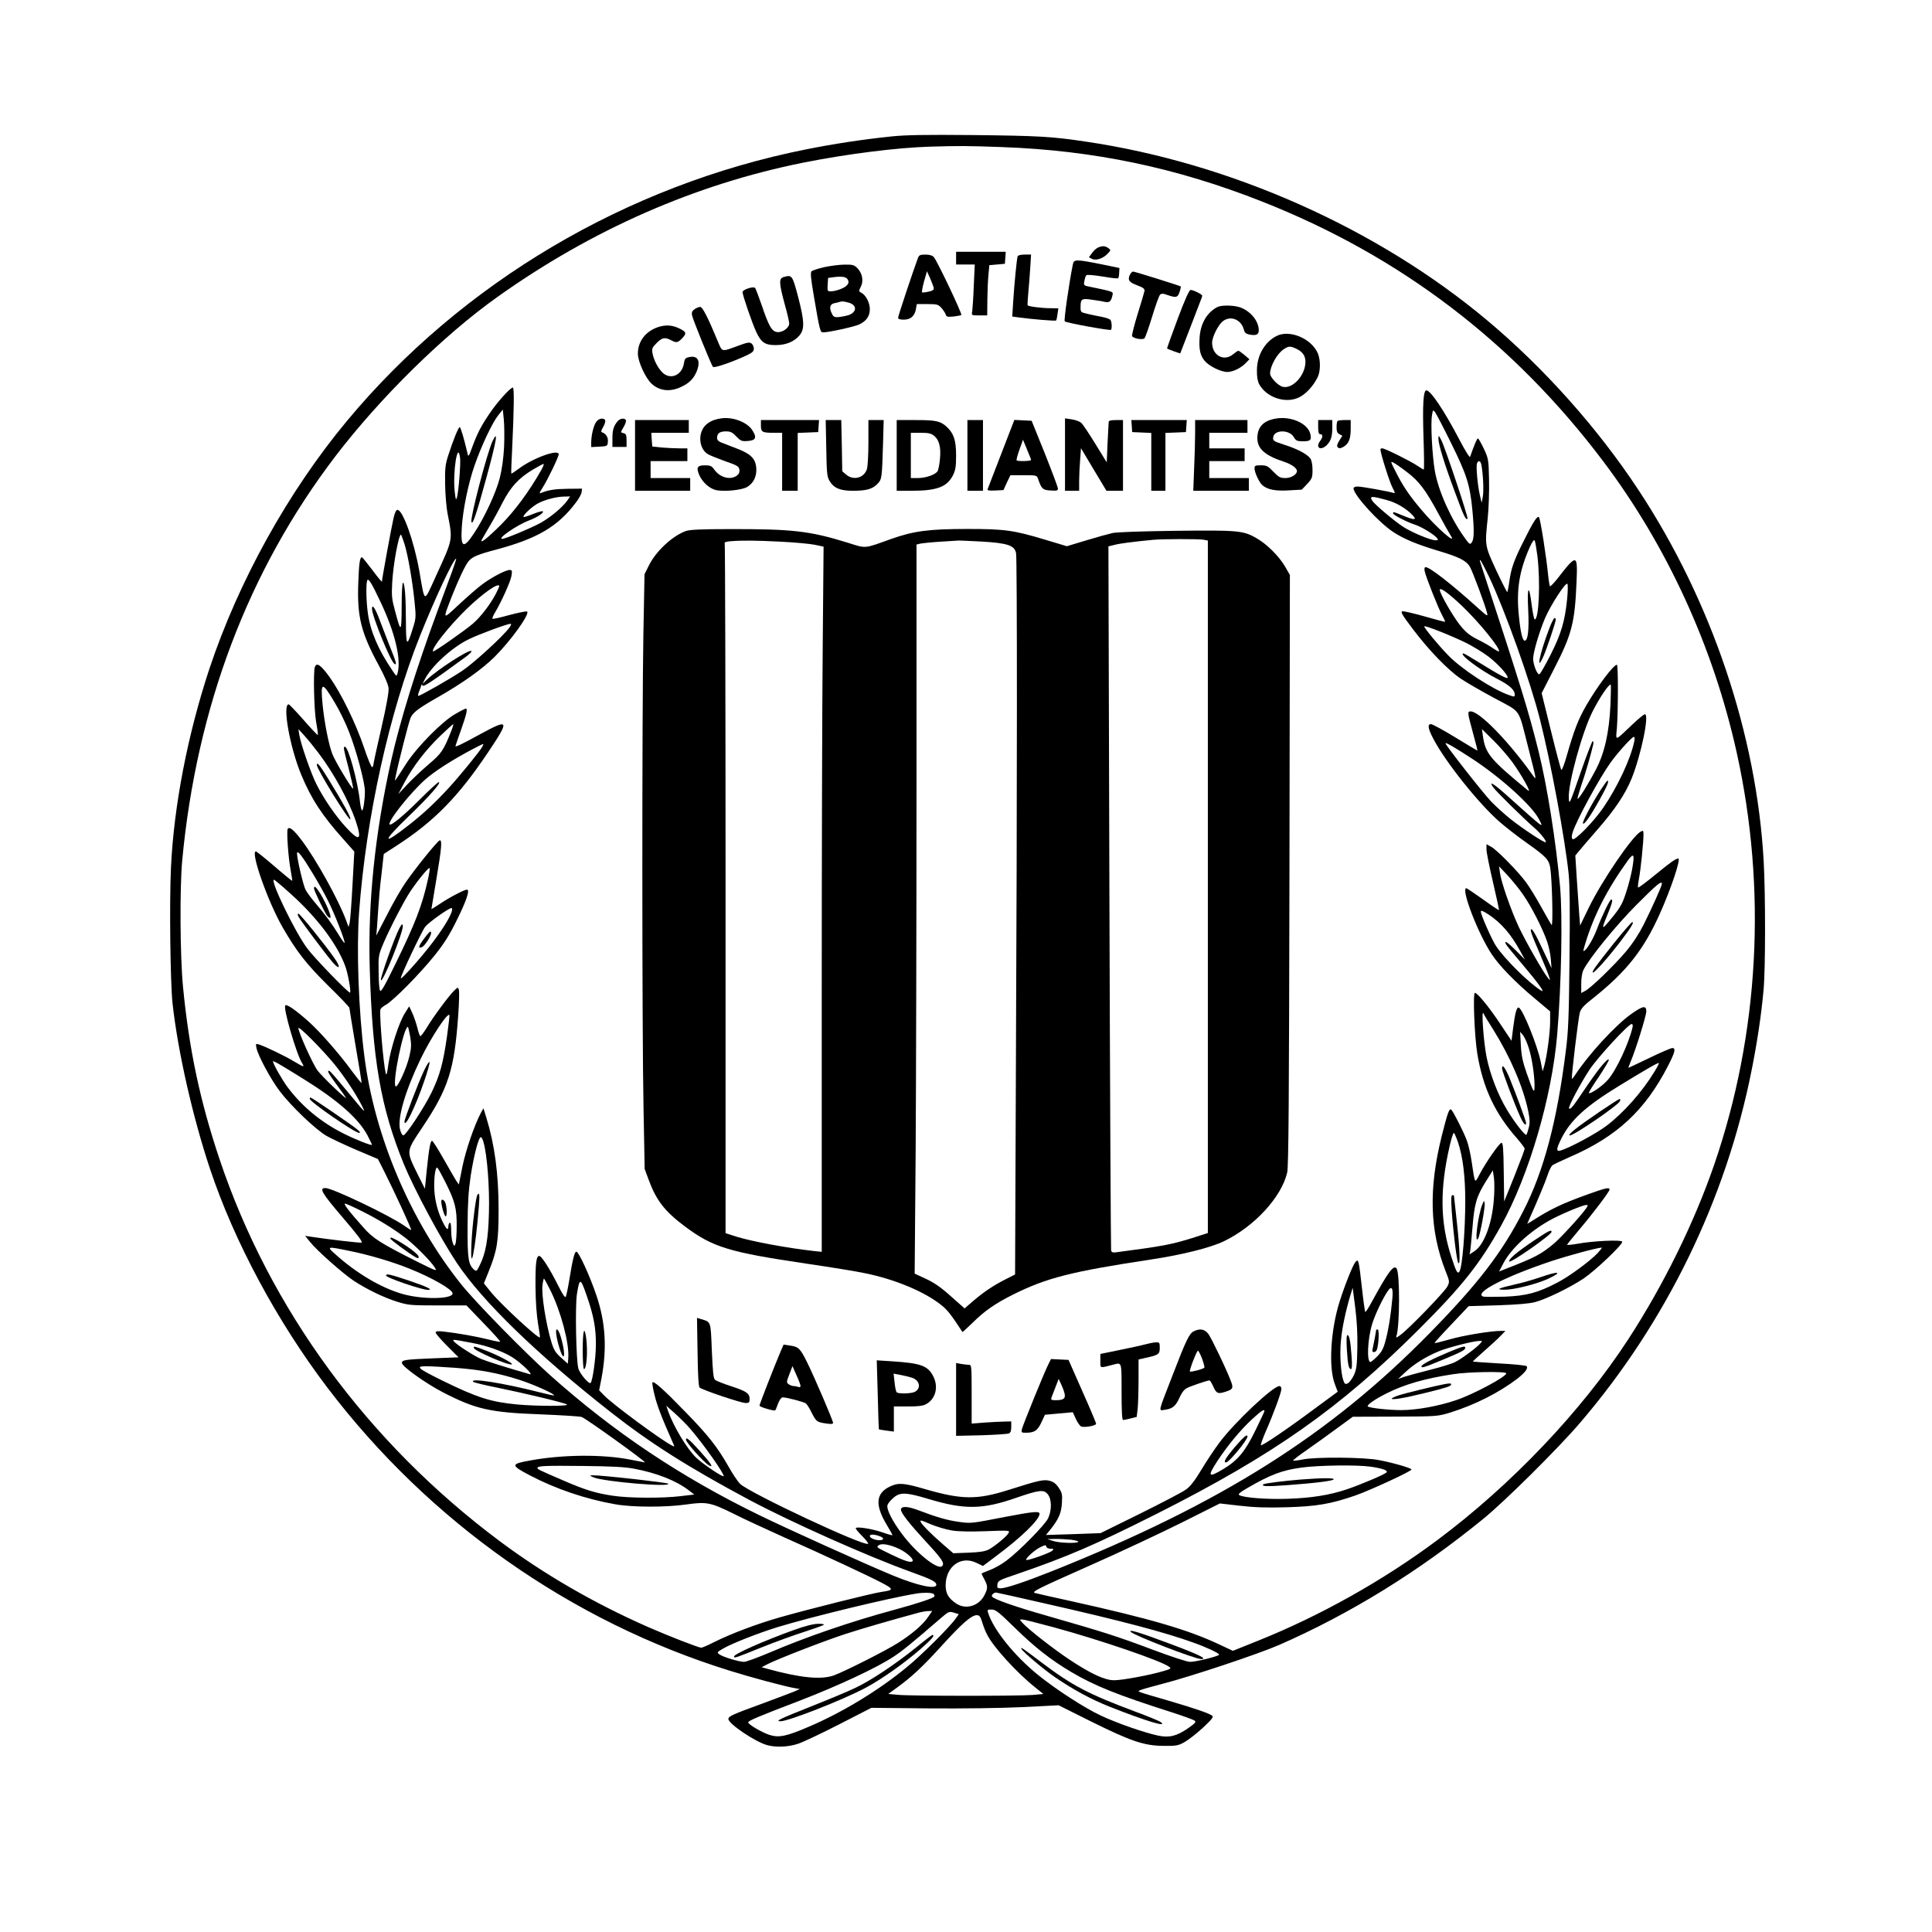 <?xml version="1.0" encoding="UTF-8" standalone="yes"?>
<svg version="1.0" xmlns="http://www.w3.org/2000/svg" width="1024pt" height="1024pt" viewBox="0 0 1366 1366" preserveAspectRatio="xMidYMid meet">
  <g transform="translate(0,1366) scale(0.1,-0.1)" fill="#000000" stroke="none">
    <path d="M6300 12695 c-202 -21 -405 -52 -600 -91 -1269 -253 -2432 -941
-3246 -1919 -416 -500 -767 -1133 -974 -1755 -153 -464 -250 -963 -271 -1400
-12 -245 -5 -817 11 -965 38 -343 143 -804 265 -1170 172 -515 474 -1077 829
-1545 720 -949 1724 -1655 2847 -2003 150 -47 385 -110 454 -122 l40 -7 -40
-18 c-22 -9 -123 -47 -225 -85 -212 -77 -240 -90 -240 -109 0 -34 192 -163
275 -185 63 -17 150 -13 218 10 34 11 165 73 290 137 l228 117 407 -4 c235 -2
515 2 662 9 l255 13 224 -112 c286 -142 380 -174 516 -175 92 -1 104 1 151 27
28 16 87 62 130 102 65 61 76 76 64 85 -27 18 -122 51 -310 106 -233 68 -219
63 -200 73 8 5 80 25 160 46 199 51 679 211 825 275 502 220 982 516 1440 889
155 126 537 505 690 685 607 710 1028 1575 1209 2486 40 198 70 401 85 570 14
147 14 671 1 910 -50 897 -369 1843 -885 2625 -289 439 -669 864 -1070 1200
-777 651 -1815 1113 -2840 1264 -239 36 -336 41 -795 46 -339 3 -477 1 -580
-10z m785 -75 c648 -23 1234 -146 1841 -386 975 -385 1775 -994 2409 -1835
451 -598 779 -1314 944 -2059 215 -970 159 -1990 -159 -2915 -143 -414 -359
-852 -608 -1235 -330 -507 -826 -1029 -1352 -1421 -381 -284 -827 -534 -1264
-709 l-179 -72 -96 45 c-223 105 -488 182 -1051 307 -124 27 -238 53 -253 57
-25 8 19 30 375 188 222 98 522 239 668 312 l265 133 140 -16 c103 -12 190
-15 330 -11 213 6 313 23 487 83 104 36 398 172 398 184 0 10 -135 49 -233 67
-104 20 -443 23 -536 4 -34 -7 -65 -10 -68 -8 -2 3 40 36 94 73 54 38 150 106
213 153 l115 84 300 1 c299 1 300 2 390 29 175 55 343 140 473 239 57 45 79
75 65 89 -5 5 -92 14 -193 19 -101 6 -185 12 -186 13 -2 1 34 35 79 74 45 39
98 88 116 107 l35 36 -32 0 c-72 0 -266 -32 -362 -60 -57 -16 -105 -28 -107
-26 -2 2 51 61 119 132 l122 129 206 6 c144 5 223 12 265 23 83 23 246 103
341 166 82 55 274 237 274 260 0 16 -204 7 -317 -14 -40 -7 -73 -10 -73 -7 0
3 37 49 81 101 101 119 219 275 219 289 0 18 -25 13 -158 -35 -185 -67 -260
-103 -400 -193 l-24 -14 15 34 c62 139 117 272 131 316 9 28 24 57 32 64 8 6
63 32 122 58 333 144 534 330 696 646 49 95 56 125 30 125 -9 0 -82 -31 -162
-70 -80 -38 -146 -70 -148 -70 -2 0 5 19 15 43 35 81 111 326 111 356 0 44
-24 40 -106 -18 -112 -79 -305 -289 -399 -434 -10 -15 -19 -26 -21 -24 -6 5
45 428 56 468 8 28 29 51 97 104 233 186 354 339 468 593 82 183 151 392 131
392 -17 0 -54 -26 -159 -112 -66 -54 -122 -96 -125 -93 -3 2 0 30 6 62 12 61
32 256 32 311 0 30 -2 32 -20 22 -59 -32 -271 -343 -365 -534 l-63 -130 -6 75
c-3 41 -11 152 -17 247 l-11 173 24 29 c13 16 69 82 126 147 130 148 203 258
248 368 67 167 127 455 94 455 -7 0 -47 -33 -89 -73 -128 -121 -117 -119 -109
-24 9 117 10 447 0 447 -24 0 -141 -156 -219 -292 -54 -94 -84 -172 -134 -346
-17 -62 -35 -109 -40 -105 -4 4 -37 128 -73 275 l-66 267 89 174 c126 245 146
326 158 620 8 191 1 192 -136 15 -25 -31 -48 -55 -52 -53 -3 3 -9 37 -13 77
-12 126 -55 401 -65 411 -12 12 -39 -29 -108 -168 -70 -139 -89 -194 -102
-289 -5 -37 -12 -70 -14 -72 -2 -3 -37 66 -78 153 -82 178 -81 174 -60 373 7
69 11 190 9 270 -3 140 -4 147 -37 218 -19 39 -37 72 -42 72 -6 0 -23 -39 -55
-130 -3 -8 -36 45 -78 126 -106 202 -201 344 -231 344 -22 0 -28 -106 -20
-342 4 -120 5 -218 1 -218 -3 0 -22 12 -43 26 -47 32 -231 124 -250 124 -7 0
-13 -3 -13 -7 0 -28 66 -236 86 -272 16 -30 19 -41 9 -37 -27 10 -226 46 -256
46 -17 0 -29 -5 -29 -13 0 -46 178 -242 283 -310 73 -48 167 -87 321 -133 144
-43 193 -68 219 -112 19 -33 109 -274 121 -326 7 -27 2 -24 -64 35 -184 167
-341 289 -370 289 -8 0 -11 -10 -7 -29 9 -42 94 -257 123 -310 13 -24 23 -45
21 -47 -2 -2 -66 15 -142 37 -77 22 -148 38 -159 37 -16 -3 -4 -24 75 -128
110 -146 248 -289 338 -349 35 -24 140 -85 235 -136 197 -107 167 -63 241
-350 64 -251 62 -238 24 -185 -169 235 -369 440 -431 440 -24 0 -23 -7 16
-151 19 -68 33 -125 32 -126 -1 -1 -71 41 -156 93 -85 52 -163 94 -172 94 -27
0 -22 -31 17 -105 85 -163 323 -461 470 -588 44 -38 130 -105 190 -147 138
-98 156 -117 166 -177 13 -84 21 -420 9 -403 -6 8 -39 66 -73 127 -34 62 -82
140 -106 173 -57 78 -210 234 -250 254 l-31 17 0 -38 c0 -20 21 -124 46 -231
25 -107 44 -195 42 -197 -1 -2 -52 32 -113 76 -60 43 -113 78 -117 79 -42 2
81 -320 179 -467 53 -81 168 -199 301 -310 l112 -94 0 -72 c0 -76 -22 -241
-41 -311 l-12 -41 -14 70 c-24 115 -123 361 -153 380 -15 9 -27 -30 -41 -138
l-12 -96 -78 117 c-80 121 -163 222 -181 222 -15 0 -3 -309 17 -430 40 -241
124 -421 280 -598 30 -35 55 -68 55 -74 0 -7 -33 -93 -72 -192 l-73 -181 -3
208 c-2 164 -5 207 -16 207 -14 0 -110 -137 -156 -225 -34 -65 -31 -69 -55 92
-8 56 -24 124 -35 152 -28 72 -98 208 -110 216 -14 9 -26 -27 -66 -185 -94
-376 -86 -671 27 -958 28 -70 29 -75 13 -107 -17 -36 -277 -305 -333 -344 -30
-22 -33 -22 -27 -5 23 75 24 437 1 474 -20 32 -60 -22 -175 -233 -23 -43 -45
-76 -47 -73 -3 3 -14 80 -24 173 -22 195 -24 203 -44 182 -18 -18 -75 -160
-113 -280 -64 -201 -80 -468 -34 -586 l20 -53 -167 -123 c-191 -142 -369 -263
-376 -255 -3 3 12 45 33 94 55 125 112 279 112 304 0 11 -6 20 -14 20 -45 0
-315 -254 -423 -398 -33 -44 -91 -130 -128 -192 -46 -77 -80 -121 -109 -141
-22 -17 -168 -93 -323 -170 l-282 -139 -193 -7 -193 -6 28 34 c62 77 81 121
85 192 4 60 1 72 -22 107 -18 28 -36 42 -64 50 -43 11 -76 4 -290 -64 -224
-71 -330 -70 -587 4 -153 45 -192 48 -250 21 -103 -47 -111 -131 -25 -273 22
-37 40 -69 40 -72 0 -3 -33 6 -72 20 -77 26 -188 43 -188 28 0 -4 21 -30 47
-56 26 -26 44 -50 41 -53 -23 -24 -841 360 -906 424 -16 16 -53 71 -82 123
-77 136 -145 223 -309 390 -151 156 -218 215 -228 204 -3 -3 3 -44 15 -90 17
-72 49 -156 128 -334 15 -33 15 -33 -8 -21 -82 43 -421 294 -477 353 l-35 36
17 87 c39 208 28 392 -34 577 -46 139 -127 316 -144 316 -13 0 -26 -51 -51
-205 -9 -55 -20 -106 -24 -114 -5 -9 -23 18 -54 80 -58 116 -117 209 -133 209
-22 0 -28 -51 -27 -220 1 -105 8 -199 18 -259 9 -51 15 -95 13 -97 -11 -11
-271 230 -341 314 l-55 68 34 84 c60 149 70 210 70 440 0 251 -28 457 -86 646
l-21 68 -19 -34 c-45 -86 -104 -256 -129 -375 l-26 -130 -20 29 c-10 17 -51
86 -89 154 -39 69 -75 125 -80 126 -12 1 -22 -52 -38 -209 l-13 -130 -53 106
c-80 164 -81 154 33 325 187 279 229 411 256 802 6 85 8 163 4 174 -6 19 -7
19 -31 -4 -35 -32 -152 -190 -197 -266 -21 -34 -41 -60 -45 -58 -4 3 -13 29
-20 58 -7 29 -23 76 -35 103 l-23 50 -30 -48 c-42 -65 -101 -249 -117 -360 -9
-70 -14 -85 -19 -65 -16 62 -44 388 -38 448 0 9 18 24 38 35 52 28 241 219
346 350 67 84 105 144 157 250 69 139 94 215 71 215 -18 0 -131 -59 -193 -102
-32 -21 -58 -37 -58 -36 0 2 16 97 35 211 38 226 42 281 23 275 -16 -5 -169
-194 -240 -297 -29 -41 -88 -143 -130 -226 l-78 -150 5 55 c2 30 7 96 10 145
3 50 12 155 22 233 l16 144 85 55 c269 173 440 347 652 663 155 231 151 241
-55 129 -128 -70 -175 -93 -175 -84 0 2 18 55 40 116 38 108 48 149 33 149 -3
0 -36 -16 -72 -37 -91 -50 -269 -230 -347 -349 -92 -143 -84 -133 -79 -104 16
86 97 405 109 428 19 37 56 65 191 142 177 101 314 199 401 285 115 114 250
302 231 321 -4 4 -60 -7 -124 -24 -64 -18 -118 -30 -121 -27 -3 3 4 22 17 43
46 77 110 219 117 260 6 37 4 42 -13 42 -29 0 -129 -53 -197 -104 -32 -24
-105 -88 -163 -142 -117 -109 -115 -112 -46 66 46 115 91 211 115 241 26 32
66 49 196 83 291 78 436 163 563 332 21 27 40 61 41 75 l3 24 -100 -1 c-91 -1
-137 -8 -189 -29 -15 -7 -14 -1 9 35 37 58 115 220 115 238 0 40 -186 -28
-285 -104 -26 -19 -48 -34 -50 -32 -2 2 1 82 6 178 13 273 15 430 5 430 -18 0
-112 -105 -163 -181 -62 -91 -88 -142 -124 -239 -25 -70 -28 -73 -34 -45 -23
99 -48 185 -55 185 -9 0 -47 -94 -81 -200 -21 -65 -24 -92 -22 -205 1 -72 9
-168 19 -215 35 -181 37 -169 -84 -433 -88 -193 -77 -196 -117 33 -38 215
-117 435 -155 435 -9 0 -19 -20 -27 -55 -14 -58 -83 -436 -83 -452 0 -5 -30
31 -67 81 -38 50 -71 91 -74 91 -15 0 -21 -42 -26 -180 -9 -241 19 -352 145
-585 39 -71 67 -136 69 -160 3 -26 -14 -122 -51 -283 -31 -134 -56 -249 -56
-257 0 -8 -4 -16 -9 -19 -5 -3 -31 58 -57 137 -59 174 -161 383 -244 500 -62
85 -91 106 -104 71 -12 -32 -6 -303 9 -389 9 -48 14 -89 12 -92 -2 -2 -48 46
-101 107 -53 60 -101 110 -105 110 -46 0 8 -303 88 -496 70 -170 148 -290 298
-457 l78 -88 -13 -237 c-7 -130 -16 -250 -20 -267 l-8 -29 -18 49 c-54 145
-211 428 -312 562 -57 76 -88 101 -100 82 -9 -15 4 -205 21 -293 7 -39 12 -72
11 -74 -2 -1 -59 45 -126 103 -67 58 -126 105 -131 105 -41 0 87 -362 192
-542 97 -167 164 -253 316 -404 84 -82 153 -154 153 -160 0 -5 20 -126 44
-269 25 -143 44 -261 42 -262 -2 -2 -32 36 -68 84 -90 124 -225 277 -304 348
-93 83 -156 127 -167 116 -17 -17 79 -346 119 -408 19 -31 12 -29 -57 12 -58
36 -204 106 -248 120 -23 7 -24 6 -18 -25 12 -55 98 -216 163 -303 80 -106
253 -272 332 -318 35 -20 131 -65 213 -100 l151 -64 49 -97 c68 -135 190 -400
186 -404 -2 -2 -24 12 -51 31 -101 71 -506 265 -555 265 -47 0 -27 -34 119
-205 108 -126 144 -174 137 -181 -4 -4 -237 23 -361 42 l-39 6 34 -42 c47 -60
231 -223 309 -275 91 -60 210 -118 308 -149 78 -24 95 -26 286 -26 l204 0 121
-126 c67 -69 120 -128 118 -131 -3 -2 -40 5 -83 16 -83 21 -218 45 -316 56
-44 5 -58 3 -58 -7 0 -7 36 -49 81 -94 l81 -81 -179 -7 c-204 -8 -225 -12
-221 -35 5 -26 171 -144 287 -204 233 -121 336 -144 689 -157 149 -6 282 -14
295 -19 35 -14 463 -321 446 -321 -2 0 -49 9 -104 20 -192 38 -477 36 -705 -6
-141 -25 -142 -33 -3 -106 183 -96 396 -168 603 -204 123 -22 359 -22 505 -1
141 20 170 14 332 -66 70 -36 232 -110 358 -167 292 -130 587 -268 689 -321
86 -45 86 -52 1 -64 -66 -9 -527 -125 -720 -180 -165 -47 -347 -116 -467 -176
-43 -22 -83 -39 -90 -39 -19 0 -235 84 -378 147 -383 169 -733 372 -1048 607
-933 697 -1626 1642 -1981 2703 -137 409 -214 772 -257 1213 -21 211 -24 700
-6 895 102 1087 467 2051 1084 2860 315 412 762 853 1143 1124 669 477 1401
798 2165 951 311 62 662 106 895 113 206 6 262 6 510 -3z m-3521 -2120 c-4
-80 -15 -158 -30 -218 -26 -103 -106 -277 -180 -389 -77 -117 -98 -108 -89 37
8 127 46 313 91 441 47 135 124 299 166 352 l33 41 7 -69 c4 -39 5 -126 2
-195z m6697 25 c109 -221 132 -292 149 -469 14 -147 13 -208 -4 -231 -12 -17
-16 -15 -49 31 -99 136 -187 332 -212 474 -19 110 -31 339 -20 396 6 37 7 38
22 19 8 -11 60 -110 114 -220z m-7008 -102 c5 -43 -10 -234 -22 -279 -7 -25
-9 -20 -16 40 -15 137 21 366 38 239z m6695 -101 c85 -64 132 -126 225 -299
36 -67 74 -134 83 -148 52 -79 -102 56 -210 185 -85 101 -130 168 -181 271
-34 66 -34 69 -13 58 13 -6 56 -36 96 -67z m526 51 c12 -63 18 -184 10 -224
l-8 -44 -13 55 c-16 69 -28 203 -20 224 10 25 25 19 31 -11z m-6649 -40 c-86
-151 -185 -284 -279 -379 -101 -101 -158 -146 -138 -107 6 10 30 52 54 93 25
41 67 118 93 170 57 109 112 169 213 230 37 22 71 40 75 40 5 0 -3 -21 -18
-47z m186 -212 c-34 -48 -119 -119 -189 -158 -67 -37 -247 -112 -271 -113 -39
-1 102 97 189 130 60 23 108 55 98 65 -3 3 -34 -5 -69 -19 -34 -14 -65 -24
-67 -21 -9 8 50 65 93 91 49 29 135 52 193 53 l43 1 -20 -29z m5799 2 c62 -17
131 -57 175 -103 37 -38 19 -40 -67 -5 -71 29 -68 28 -68 15 0 -11 97 -61 155
-80 45 -14 133 -68 154 -93 12 -15 11 -17 -10 -17 -35 0 -177 60 -234 99 -69
47 -197 156 -212 180 -22 35 -8 36 107 4z m-6950 -309 c25 -82 56 -260 71
-408 11 -106 10 -118 -10 -182 -44 -142 -50 -137 -51 37 0 173 -8 279 -21 279
-5 0 -9 -75 -9 -167 -1 -187 -5 -191 -46 -36 -24 87 -26 110 -21 203 7 131 46
340 62 340 2 0 13 -30 25 -66z m8010 -84 c22 -184 11 -450 -19 -450 -4 0 -14
45 -21 100 -19 156 -34 137 -25 -33 7 -141 -2 -217 -25 -217 -15 0 -30 62 -41
176 -19 184 3 319 77 485 18 40 30 56 35 47 4 -7 12 -56 19 -108z m-7674 -112
c-19 -51 -64 -174 -101 -273 -154 -417 -267 -784 -330 -1065 -114 -514 -164
-999 -151 -1460 19 -651 77 -988 241 -1390 74 -180 261 -529 376 -701 183
-273 564 -643 1089 -1055 278 -218 546 -388 978 -619 293 -156 828 -395 1132
-505 158 -57 190 -73 190 -95 0 -35 -133 -6 -305 65 -214 89 -741 327 -950
429 -556 271 -1030 589 -1480 992 -178 160 -523 512 -623 637 -360 449 -615
1051 -686 1617 -41 319 -56 752 -37 1015 49 668 212 1407 431 1955 104 261
237 545 255 545 3 0 -11 -42 -29 -92z m7334 -40 c113 -239 292 -741 358 -1004
77 -304 177 -844 203 -1093 8 -75 10 -264 6 -598 -4 -409 -8 -515 -26 -653
-62 -497 -156 -852 -302 -1135 -149 -291 -316 -509 -659 -859 -707 -722 -1478
-1208 -2675 -1686 -189 -75 -323 -120 -361 -120 -22 0 -25 4 -22 27 3 26 12
31 128 70 370 127 562 210 1005 433 820 414 1288 743 1846 1300 307 306 434
466 583 735 196 354 358 905 396 1350 30 358 39 838 20 1050 -30 324 -91 708
-151 950 -74 296 -116 432 -414 1343 -3 6 -2 12 1 12 3 0 32 -55 64 -122z
m-7840 -173 c103 -216 148 -407 121 -505 -7 -24 -8 -24 -37 20 -100 147 -155
276 -173 404 -12 86 -14 205 -5 231 8 21 30 -14 94 -150z m8390 17 c-16 -156
-42 -243 -117 -392 -37 -73 -73 -136 -79 -137 -15 -5 -44 68 -44 110 0 43 42
186 83 284 39 92 146 258 159 245 4 -4 4 -53 -2 -110z m-7550 93 c0 -3 -11
-27 -24 -53 -36 -70 -107 -164 -162 -211 -58 -50 -276 -202 -282 -197 -16 17
112 178 239 302 116 112 229 190 229 159z m6807 -139 c122 -116 276 -306 261
-322 -2 -2 -22 9 -44 24 -21 15 -70 43 -109 62 -55 28 -81 49 -122 100 -50 62
-143 224 -143 249 0 22 61 -22 157 -113z m-6736 -154 c-41 -58 -253 -252 -333
-305 -85 -57 -296 -177 -310 -177 -5 0 -1 16 7 36 8 20 15 39 15 43 0 3 4 1 8
-6 7 -11 61 24 307 204 27 20 44 38 37 41 -23 7 -232 -128 -311 -201 l-33 -32
15 31 c47 93 192 226 309 283 65 33 273 110 296 110 9 1 7 -8 -7 -27z m6764
-107 c50 -25 122 -69 160 -98 65 -50 135 -126 135 -148 0 -13 -62 20 -194 102
-61 38 -114 69 -118 69 -41 0 117 -119 240 -181 83 -42 122 -77 122 -110 0
-17 -3 -17 -42 -3 -115 40 -337 185 -429 281 -69 71 -169 192 -169 204 0 11
189 -64 295 -116z m1022 -432 c-9 -201 -42 -348 -104 -465 -56 -107 -122 -212
-129 -206 -2 3 10 45 26 94 29 82 69 222 84 287 4 15 2 27 -3 27 -4 0 -44
-102 -87 -227 -77 -221 -79 -227 -82 -176 -6 101 95 468 168 612 49 97 112
191 128 191 3 0 2 -62 -1 -137z m-9021 11 c31 -51 76 -142 100 -204 51 -127
114 -361 114 -424 0 -61 -11 -136 -20 -136 -5 0 -11 28 -15 63 -15 140 -82
387 -106 387 -13 0 -12 -8 27 -156 19 -75 33 -138 31 -140 -7 -7 -129 195
-148 247 -25 65 -56 223 -68 347 -16 164 -4 166 85 16z m823 -206 c-52 -132
-68 -156 -157 -231 -48 -41 -116 -105 -152 -143 l-64 -69 44 83 c60 113 151
231 254 330 47 45 88 82 91 82 2 0 -4 -23 -16 -52z m-940 -148 c111 -146 218
-342 266 -484 46 -138 28 -150 -68 -46 -74 80 -159 204 -210 306 -39 78 -111
285 -121 349 l-6 40 41 -45 c23 -25 67 -79 98 -120z m8445 -70 c67 -93 138
-222 110 -199 -267 219 -302 261 -319 384 l-7 50 81 -80 c45 -44 105 -114 135
-155z m861 148 c-26 -124 -117 -319 -218 -467 -67 -99 -204 -238 -218 -224 -8
8 -8 22 1 50 29 88 185 375 265 488 52 73 153 185 167 185 6 0 7 -13 3 -32z
m-1141 -126 c203 -134 419 -330 467 -424 35 -68 47 -77 -240 180 -84 74 -117
93 -83 45 22 -31 224 -229 288 -284 43 -36 91 -96 83 -104 -7 -7 -153 89 -244
160 -44 35 -107 92 -141 127 -58 60 -324 400 -324 413 0 9 75 -35 194 -113z
m-7004 88 c-18 -33 -163 -211 -241 -295 -94 -102 -174 -176 -270 -252 -199
-157 -203 -131 -9 56 144 138 234 241 212 241 -6 0 -66 -55 -134 -123 -112
-112 -202 -187 -213 -176 -17 18 141 218 251 317 64 57 191 139 337 216 38 20
71 36 73 36 3 0 0 -9 -6 -20z m-1196 -900 c35 -58 83 -143 106 -190 46 -91
124 -290 116 -297 -2 -2 -21 24 -42 59 -42 70 -99 148 -169 229 -26 30 -55 70
-65 89 -17 34 -60 219 -60 257 1 27 39 -22 114 -147z m9326 35 c-7 -38 -25
-112 -42 -162 -24 -76 -40 -106 -88 -166 -86 -107 -92 -108 -49 -5 39 95 45
118 31 118 -10 0 -69 -123 -100 -207 -23 -62 -64 -134 -86 -152 -14 -12 -14
-8 0 39 60 202 157 393 303 595 43 59 50 47 31 -60z m-8515 -76 c-41 -184 -89
-307 -228 -592 -77 -158 -103 -204 -110 -191 -5 9 -10 68 -10 132 -2 114 -1
119 36 207 45 105 146 300 190 365 57 84 131 173 135 162 2 -7 -4 -44 -13 -83z
m7745 -106 c58 -83 138 -240 169 -331 12 -35 24 -91 26 -125 l5 -62 -28 60
c-16 33 -46 95 -66 138 -20 42 -42 77 -47 77 -14 0 -6 -23 61 -180 32 -74 61
-146 64 -160 7 -24 7 -25 -9 -5 -35 42 -158 259 -207 362 -56 121 -124 315
-133 383 l-6 45 61 -65 c33 -36 83 -97 110 -137z m-8710 3 c183 -165 323 -351
380 -504 20 -52 43 -182 35 -190 -8 -8 -252 244 -303 313 -87 116 -265 485
-235 485 5 0 60 -47 123 -104z m9690 74 c0 -14 -71 -172 -129 -288 -33 -65
-77 -133 -126 -191 -84 -99 -244 -254 -287 -277 l-28 -15 0 66 c0 41 6 78 16
98 44 86 228 312 375 460 144 144 179 174 179 147z m-8555 -192 c-14 -45 -59
-119 -135 -220 -76 -101 -219 -262 -226 -255 -7 6 147 331 172 364 23 30 167
133 187 133 4 0 5 -10 2 -22z m7330 -24 c90 -60 158 -139 224 -259 l33 -60
-62 63 c-61 61 -90 80 -71 44 5 -9 58 -74 118 -144 106 -125 160 -199 132
-183 -82 48 -259 222 -322 317 -30 46 -107 220 -107 243 0 11 16 4 55 -21z
m33 -814 c120 -192 211 -404 247 -575 12 -61 13 -85 4 -118 -6 -23 -13 -45
-16 -50 -7 -12 -87 90 -139 178 -63 105 -118 247 -143 370 -21 104 -39 346
-22 310 4 -11 36 -63 69 -115z m-7398 -51 c-27 -187 -50 -272 -109 -394 -49
-101 -176 -295 -198 -302 -7 -3 -17 14 -24 39 -21 79 35 273 146 503 74 153
194 334 203 307 1 -5 -7 -74 -18 -153z m8383 69 c-25 -112 -115 -305 -174
-372 -39 -45 -125 -104 -135 -94 -3 3 30 56 72 117 41 62 73 116 69 119 -11
11 -79 -73 -171 -210 -83 -124 -100 -145 -110 -135 -9 9 82 179 146 276 61 90
274 321 297 321 6 0 9 -10 6 -22z m-9178 -263 c72 -89 151 -208 195 -295 28
-56 27 -55 -110 110 -61 74 -115 137 -121 138 -20 7 -7 -18 49 -94 32 -43 62
-86 67 -94 19 -30 -163 143 -199 190 -34 45 -136 271 -136 301 0 19 168 -150
255 -256z m535 197 c9 -57 9 -80 -5 -138 -19 -85 -85 -228 -98 -215 -25 25 57
421 87 421 2 0 9 -31 16 -68z m7909 -82 c23 -71 41 -195 41 -268 -1 -59 -7
-48 -55 88 -29 83 -38 125 -42 200 l-5 95 21 -25 c11 -14 29 -54 40 -90z
m-8666 -217 c244 -151 391 -280 455 -400 17 -33 32 -64 32 -67 0 -9 -115 36
-200 79 -160 80 -296 193 -398 330 -39 53 -102 164 -102 181 0 7 54 -24 213
-123z m9556 52 c-87 -144 -220 -294 -342 -386 -73 -55 -263 -157 -324 -174
-32 -9 -30 12 8 88 65 128 169 224 404 368 188 115 279 168 284 163 2 -2 -11
-28 -30 -59z m-1390 -502 c34 -102 51 -241 51 -413 0 -214 -21 -470 -41 -500
-13 -21 -23 -3 -58 105 -79 244 -82 479 -10 788 11 48 24 87 28 87 4 0 17 -30
30 -67z m-6890 0 c26 -93 43 -319 38 -498 -5 -191 -23 -288 -67 -375 -20 -40
-22 -41 -40 -25 -39 35 -45 80 -44 305 1 167 6 246 22 357 23 147 56 273 72
273 5 0 14 -17 19 -37z m-270 -281 c68 -136 81 -186 80 -311 0 -58 -4 -115 -9
-126 -7 -19 -9 -18 -19 8 -6 16 -11 55 -11 88 0 38 -4 58 -10 54 -5 -3 -10
-15 -10 -26 0 -36 -17 -19 -48 49 -34 75 -52 158 -52 241 0 74 10 132 22 125
5 -3 30 -49 57 -102z m7412 -137 c-15 -167 -70 -309 -137 -352 l-34 -22 5 22
c2 12 9 87 16 167 13 168 28 220 96 329 l48 76 8 -55 c4 -31 4 -103 -2 -165z
m-7999 -70 c119 -60 220 -122 308 -190 66 -51 175 -161 203 -205 20 -31 17
-30 -124 40 -260 131 -311 163 -381 243 -100 112 -142 167 -128 167 7 0 62
-25 122 -55z m8650 18 c-39 -55 -181 -209 -228 -248 -88 -73 -131 -96 -332
-174 l-53 -21 32 61 c55 102 181 219 323 299 72 41 234 109 259 110 17 0 17
-1 -1 -27z m-8738 -298 c134 -27 300 -76 419 -124 160 -64 307 -148 307 -176
0 -41 -210 -44 -350 -5 -152 42 -331 148 -480 283 -62 55 -60 56 104 22z
m8821 -16 c-60 -61 -200 -164 -285 -208 -138 -72 -218 -93 -372 -99 -75 -2
-144 -2 -152 1 -67 26 154 140 479 249 124 41 319 94 360 97 5 1 -9 -17 -30
-40z m-7405 -259 c75 -150 136 -377 128 -481 l-3 -41 -47 42 c-38 33 -51 54
-67 103 -41 134 -75 349 -65 414 3 24 8 43 10 43 2 0 22 -36 44 -80z m258 -40
c50 -143 67 -234 65 -355 -1 -92 -23 -248 -37 -263 -12 -11 -78 67 -87 103
-16 63 -23 438 -10 524 19 119 25 118 69 -9z m5696 -25 c-11 -118 -26 -211
-46 -287 -16 -63 -28 -85 -60 -118 -22 -22 -44 -40 -48 -40 -28 0 -21 162 12
270 21 68 77 185 111 233 27 40 39 19 31 -58z m-247 -345 c-2 -122 -6 -152
-24 -192 -12 -25 -31 -51 -42 -58 -19 -9 -23 -7 -32 17 -19 50 -28 188 -18
285 8 90 33 206 66 318 l17 55 18 -140 c12 -95 17 -187 15 -285z m-6254 34
c101 -19 208 -57 277 -99 62 -38 158 -131 125 -121 -171 49 -309 93 -344 108
-50 21 -172 100 -191 123 -14 17 -15 17 133 -11z m7121 -5 c-27 -30 -132 -108
-177 -130 -21 -11 -100 -35 -175 -54 -75 -19 -157 -41 -182 -49 l-45 -16 53
50 c59 55 143 108 235 146 62 26 241 72 286 73 24 1 24 1 5 -20z m-7245 -170
c174 -13 305 -37 456 -86 97 -31 251 -100 242 -109 -1 -2 -47 8 -102 22 -254
65 -499 104 -469 74 5 -5 79 -23 164 -40 196 -40 477 -107 498 -120 23 -13
-212 -13 -353 0 -187 18 -281 48 -532 171 -173 86 -188 99 -108 99 31 0 123
-5 204 -11z m7431 -39 c0 -24 -233 -149 -356 -190 -124 -42 -279 -70 -387 -70
-89 0 -225 15 -236 26 -10 9 53 53 134 93 128 64 272 105 470 135 106 17 375
21 375 6z m-5769 -393 c96 -111 245 -324 235 -334 -7 -8 -142 83 -191 128 -64
59 -162 221 -201 331 l-13 39 63 -56 c34 -31 83 -79 107 -108z m4059 126 c0
-4 -29 -66 -65 -139 -71 -146 -124 -210 -226 -271 -107 -64 -114 -54 -41 58
71 108 162 218 243 293 66 61 89 76 89 59z m-4458 -407 c160 -30 297 -84 385
-151 l42 -32 -94 -11 c-129 -16 -371 -15 -485 3 -120 18 -194 41 -351 109
-167 72 -179 78 -179 87 0 15 56 17 325 14 198 -2 293 -7 357 -19z m5209 14
c84 -12 126 -27 112 -41 -15 -15 -185 -87 -283 -120 -121 -40 -243 -60 -415
-66 -144 -5 -310 7 -343 26 -11 6 4 19 54 48 164 96 251 129 389 147 118 16
392 20 486 6z m-2282 -196 c28 -36 28 -113 1 -170 -23 -47 -204 -231 -295
-299 -33 -25 -86 -55 -117 -66 -32 -12 -58 -23 -58 -25 0 -2 9 -21 20 -41 25
-47 25 -64 0 -112 -39 -77 -133 -104 -200 -58 -55 37 -74 71 -74 130 2 133
109 210 218 157 l46 -22 97 73 c176 131 303 255 303 296 0 20 -43 16 -238 -21
-253 -49 -244 -48 -334 -36 -81 11 -156 33 -293 85 -70 26 -115 27 -115 1 0
-23 58 -97 173 -222 118 -127 138 -157 118 -177 -30 -30 -184 93 -284 228 -70
93 -111 176 -102 204 3 11 22 34 41 50 47 42 89 41 251 -8 254 -76 380 -74
618 9 166 57 195 60 224 24z m-679 -255 c49 -8 132 -9 243 -5 163 6 168 6 158
-13 -13 -24 -96 -93 -141 -117 -26 -13 -63 -19 -143 -22 l-107 -4 -67 58 c-90
78 -148 137 -162 161 -9 18 -2 17 67 -13 42 -18 111 -38 152 -45z m-512 -40
c18 -6 29 -15 26 -20 -12 -21 -94 -2 -94 21 0 13 30 13 68 -1z m1350 -25 c34
-4 59 -11 56 -15 -8 -13 -134 -9 -179 6 l-40 13 51 1 c28 1 79 -2 112 -5z
m-1211 -65 c59 -28 111 -78 93 -89 -15 -9 -57 4 -155 52 -101 49 -101 49 -81
63 20 15 80 4 143 -26z m1071 1 c23 0 24 -2 12 -14 -15 -15 -157 -66 -181 -66
-21 0 51 68 95 90 35 17 41 18 44 5 2 -9 14 -15 30 -15z m-829 -319 c7 -5 11
-13 7 -19 -7 -12 -118 -49 -276 -92 -314 -85 -623 -191 -888 -304 -85 -36
-166 -66 -182 -66 -35 0 -149 35 -174 53 -18 13 -17 16 25 40 63 37 252 111
388 153 243 74 797 208 981 237 47 8 105 7 119 -2z m784 -67 c548 -124 853
-205 1055 -278 91 -32 182 -75 182 -85 0 -10 -162 -51 -205 -51 -22 0 -132 36
-273 89 -242 91 -336 121 -733 235 -232 66 -384 119 -395 138 -6 10 12 28 29
28 4 0 157 -34 340 -76z m-209 -172 c143 -140 257 -229 399 -313 165 -98 327
-163 710 -285 81 -26 155 -53 163 -59 13 -9 6 -18 -44 -53 -80 -56 -134 -70
-211 -54 -97 20 -298 90 -409 143 -114 53 -314 183 -437 282 -172 138 -322
325 -359 445 -7 20 -4 22 25 22 28 0 50 -17 163 -128z m-613 74 c-37 -54 -111
-118 -210 -181 -82 -53 -379 -203 -456 -231 -90 -32 -238 -17 -470 47 l-40 11
40 21 c77 39 402 165 555 215 128 41 303 92 520 151 19 5 48 10 63 10 l28 1
-30 -44z m196 -10 c-42 -60 -243 -260 -345 -343 -197 -163 -455 -320 -692
-421 -160 -69 -213 -80 -281 -58 -54 18 -149 74 -149 88 0 12 73 42 360 152
275 106 550 234 670 314 67 45 115 84 332 271 55 47 58 49 92 39 l35 -11 -22
-31z m187 -24 c8 -27 23 -67 35 -89 44 -88 211 -271 342 -375 l56 -45 -75 -7
c-98 -8 -867 -8 -955 1 l-67 6 62 45 c105 76 183 149 320 300 141 155 207 212
244 212 19 0 26 -9 38 -48z m504 -37 c331 -90 760 -237 817 -279 18 -13 15
-15 -35 -30 -95 -29 -295 -66 -352 -66 -67 0 -164 45 -318 147 -110 73 -288
212 -329 257 -23 25 -24 26 -4 26 11 0 111 -25 221 -55z"/>
    <path d="M7764 11910 c-12 -5 -31 -22 -43 -39 l-22 -30 21 -11 c28 -15 79 2
111 36 24 25 24 26 5 40 -22 16 -41 17 -72 4z"/>
    <path d="M6760 11835 l0 -45 66 0 66 0 -7 -152 c-3 -84 -9 -165 -11 -180 -6
-28 -5 -28 50 -28 l56 0 1 113 c1 61 4 141 8 177 l6 65 55 5 55 5 3 43 3 42
-175 0 -176 0 0 -45z"/>
    <path d="M6491 11838 c-33 -88 -141 -412 -141 -424 0 -10 12 -14 40 -14 48 0
76 24 86 74 l6 36 75 0 c67 0 76 -2 98 -26 13 -14 27 -35 31 -46 5 -18 13 -20
55 -16 27 3 52 8 56 11 7 8 -171 383 -195 410 -10 11 -30 17 -59 17 -36 0 -45
-4 -52 -22z m111 -215 c2 -12 -8 -19 -36 -25 -22 -5 -43 -7 -46 -6 -4 2 2 36
13 77 l21 73 23 -51 c12 -29 24 -60 25 -68z"/>
    <path d="M7195 11848 c-6 -20 -23 -190 -31 -315 l-7 -111 44 -6 c93 -13 262
-27 266 -22 3 2 7 23 10 45 l6 41 -59 1 c-59 0 -151 12 -158 20 -2 2 0 40 4
84 4 44 11 124 14 178 l6 97 -45 0 c-28 0 -47 -5 -50 -12z"/>
    <path d="M7586 11793 c-28 -138 -65 -398 -58 -405 11 -11 320 -67 327 -60 8 8
6 56 -3 69 -4 7 -33 17 -63 23 -29 5 -75 15 -101 21 -47 11 -48 12 -48 47 0
60 7 64 86 52 38 -5 78 -12 89 -15 28 -6 41 5 49 41 8 34 19 29 -151 65 -52
10 -52 11 -46 42 3 18 9 36 14 41 5 5 52 1 114 -9 58 -10 108 -16 111 -12 3 3
7 21 7 39 l2 33 -130 27 c-175 35 -192 35 -199 1z"/>
    <path d="M5827 11771 c-43 -10 -83 -23 -89 -29 -9 -9 -5 -52 16 -174 42 -247
45 -258 66 -258 40 0 221 40 255 56 51 24 75 59 75 108 0 45 -27 99 -60 116
-19 10 -19 12 -4 42 21 41 12 93 -22 130 -25 25 -34 28 -93 27 -36 0 -101 -9
-144 -18z m165 -85 c12 -18 9 -32 -9 -48 -22 -19 -78 -38 -110 -38 -22 0 -24
3 -21 48 l3 47 45 6 c51 6 82 2 92 -15z m9 -166 c61 -17 58 -69 -4 -89 -17 -5
-48 -11 -67 -13 -28 -2 -37 1 -47 22 -22 42 -16 69 15 76 15 3 32 7 37 9 18 6
29 5 66 -5z"/>
    <path d="M7988 11716 c-16 -37 -5 -52 54 -74 41 -15 52 -24 50 -39 -2 -10 -23
-83 -48 -162 -25 -80 -42 -151 -40 -157 7 -17 75 -29 88 -16 6 6 30 75 54 153
24 79 49 149 56 155 10 10 21 10 53 -2 61 -21 72 -18 85 22 7 19 10 37 8 39
-6 5 -325 105 -337 105 -6 0 -16 -11 -23 -24z"/>
    <path d="M5540 11701 c-34 -10 -32 -43 8 -191 18 -63 32 -125 32 -137 0 -31
-47 -65 -84 -61 -39 4 -60 41 -111 192 -21 61 -42 115 -46 120 -12 14 -89 -12
-89 -29 0 -22 69 -223 97 -282 35 -75 62 -93 137 -93 73 0 131 24 169 69 37
44 35 100 -11 276 -40 150 -42 153 -102 136z"/>
    <path d="M8326 11404 c-42 -113 -76 -207 -74 -208 9 -7 91 -36 93 -34 1 2 32
82 69 178 37 96 71 185 76 198 6 13 10 27 10 31 0 10 -62 41 -82 41 -10 0 -41
-70 -92 -206z"/>
    <path d="M8605 11488 c-72 -39 -116 -115 -123 -210 -6 -87 3 -130 35 -169 32
-38 115 -79 161 -79 40 0 98 29 131 64 l25 26 -35 30 c-19 16 -38 29 -43 30
-4 0 -21 -11 -38 -25 -64 -54 -148 -8 -148 82 0 40 43 126 75 151 55 44 132
13 150 -60 5 -21 15 -29 41 -34 46 -8 64 0 64 31 0 67 -63 141 -139 164 -48
14 -130 14 -156 -1z"/>
    <path d="M4911 11474 c-18 -13 -22 -23 -18 -44 7 -32 136 -351 148 -364 9 -10
136 34 237 81 41 19 52 29 52 48 0 12 -7 29 -16 36 -14 11 -28 9 -93 -15 -123
-45 -113 -47 -146 31 -68 165 -108 243 -124 243 -9 0 -27 -7 -40 -16z"/>
    <path d="M4649 11346 c-87 -31 -139 -101 -139 -187 0 -54 53 -171 97 -212 55
-51 130 -60 208 -23 58 27 88 57 110 108 30 73 11 115 -48 104 -32 -6 -36 -10
-42 -48 -15 -85 -100 -117 -155 -58 -33 35 -59 89 -67 135 -5 30 -1 39 30 70
39 39 58 42 101 20 39 -21 48 -19 80 14 33 35 29 46 -28 72 -48 22 -96 23
-147 5z"/>
    <path d="M9025 11284 c-84 -43 -138 -138 -138 -242 -1 -43 5 -78 15 -97 51
-95 187 -141 282 -95 48 23 100 79 131 140 22 42 23 122 3 171 -45 106 -201
171 -293 123z m141 -90 c44 -21 64 -50 64 -92 0 -94 -89 -193 -160 -177 -33 7
-90 67 -90 94 0 52 50 142 97 172 34 23 46 23 89 3z"/>
    <path d="M5100 10702 c-51 -7 -87 -23 -114 -51 -53 -56 -44 -162 17 -201 12
-8 67 -30 122 -50 90 -31 100 -38 103 -62 2 -18 -4 -31 -20 -42 -46 -32 -118
-12 -158 44 -18 26 -28 30 -66 30 -55 0 -63 -16 -39 -71 24 -52 75 -96 121
-105 60 -11 178 1 215 22 47 27 71 77 66 137 -6 66 -40 99 -141 137 -45 17
-93 36 -108 42 -19 7 -28 18 -28 32 0 32 19 46 63 46 32 0 46 -7 73 -36 31
-32 38 -35 81 -32 58 4 66 25 31 78 -37 56 -138 94 -218 82z"/>
    <path d="M9012 10699 c-82 -16 -122 -61 -122 -137 0 -75 54 -123 189 -167 52
-17 91 -45 91 -65 0 -25 -41 -50 -82 -50 -36 0 -47 6 -85 45 -38 40 -47 45
-88 45 -40 0 -45 -2 -45 -22 1 -31 33 -99 56 -119 36 -31 93 -42 188 -36 l90
5 38 40 c35 38 38 46 38 99 0 37 -6 67 -15 81 -23 31 -87 66 -183 97 -78 25
-83 29 -80 53 6 55 115 56 146 1 15 -25 23 -29 64 -29 53 0 62 8 53 50 -17 78
-142 132 -253 109z"/>
    <path d="M4214 10675 c-18 -28 -33 -90 -34 -143 l0 -33 58 3 c56 3 57 4 60 34
3 31 -13 57 -40 67 -10 3 -9 11 5 35 24 43 22 62 -8 62 -15 0 -31 -10 -41 -25z"/>
    <path d="M4368 10683 c-29 -34 -38 -62 -38 -122 l0 -61 50 0 50 0 0 46 c0 37
-4 47 -20 51 -24 6 -24 4 1 47 11 19 18 40 14 46 -10 16 -40 12 -57 -7z"/>
    <path d="M7530 10446 l0 -256 50 0 50 0 0 68 c0 37 3 104 7 150 l6 83 90 -151
90 -150 58 0 59 0 0 250 0 250 -50 0 c-33 0 -50 -4 -51 -12 -1 -7 -4 -75 -8
-150 l-6 -137 -80 130 c-44 72 -89 139 -100 149 -11 10 -41 21 -67 25 l-48 7
0 -256z"/>
    <path d="M4490 10440 l0 -250 195 0 195 0 0 45 0 45 -140 0 -140 0 0 60 0 60
130 0 130 0 0 45 0 45 -57 0 c-32 0 -88 3 -125 6 l-66 7 -4 48 -3 49 133 0
132 0 0 45 0 45 -190 0 -190 0 0 -250z"/>
    <path d="M5380 10651 c0 -46 9 -51 91 -51 l59 0 0 -205 0 -205 55 0 55 0 0
205 0 204 73 3 72 3 3 43 3 42 -205 0 -206 0 0 -39z"/>
    <path d="M5842 10493 c3 -177 5 -202 23 -233 30 -51 75 -70 165 -70 95 0 139
12 174 49 32 33 32 39 40 304 l4 147 -54 0 -54 0 0 -159 c0 -87 -5 -172 -11
-189 -21 -62 -95 -81 -146 -38 l-28 24 -3 181 -4 181 -55 0 -55 0 4 -197z"/>
    <path d="M6340 10440 l0 -250 105 0 c179 0 251 27 293 110 18 37 22 60 22 140
0 106 -16 155 -66 202 -45 41 -75 48 -220 48 l-134 0 0 -250z m263 140 c37
-29 51 -81 43 -163 -3 -38 -11 -77 -16 -87 -14 -25 -82 -50 -140 -50 l-50 0 0
160 0 160 69 0 c53 0 74 -4 94 -20z"/>
    <path d="M6840 10440 l0 -250 55 0 55 0 0 250 0 250 -55 0 -55 0 0 -250z"/>
    <path d="M7134 10593 c-40 -105 -142 -369 -151 -391 -4 -10 8 -12 53 -10 l59
3 24 53 25 52 93 0 c93 0 94 0 103 -27 24 -70 33 -78 88 -81 45 -3 52 -1 52
15 -1 10 -43 122 -93 248 l-93 230 -61 3 -61 3 -38 -98z m156 -185 c0 -9 -94
-11 -102 -3 -3 3 6 37 20 76 l25 70 28 -68 c16 -37 29 -71 29 -75z"/>
    <path d="M8002 10648 l3 -43 68 -3 67 -3 0 -204 0 -205 50 0 50 0 0 205 0 204
73 3 72 3 3 43 3 42 -196 0 -196 0 3 -42z"/>
    <path d="M8450 10598 c0 -51 -3 -164 -7 -250 l-6 -158 196 0 197 0 0 45 0 45
-140 0 -140 0 0 60 0 60 125 0 125 0 0 45 0 45 -125 0 -125 0 0 55 0 55 135 0
135 0 0 45 0 45 -185 0 -185 0 0 -92z"/>
    <path d="M9320 10640 c0 -38 4 -50 15 -50 19 0 19 -21 0 -46 -36 -47 -1 -74
44 -33 30 29 41 61 41 125 l0 54 -50 0 -50 0 0 -50z"/>
    <path d="M9457 10683 c-4 -3 -7 -23 -7 -44 0 -28 5 -41 20 -49 l21 -11 -22
-35 c-16 -27 -19 -38 -10 -47 9 -9 18 -8 39 3 38 22 52 56 52 128 l0 62 -43 0
c-24 0 -47 -3 -50 -7z"/>
    <path d="M4848 9905 c-95 -35 -211 -143 -260 -243 l-31 -62 -8 -423 c-10 -555
-10 -2805 1 -3352 l8 -430 27 -73 c54 -148 114 -226 257 -333 200 -149 311
-182 863 -264 171 -25 355 -55 410 -67 209 -42 418 -129 536 -222 48 -37 73
-70 154 -194 1 -1 34 29 72 66 84 83 157 134 282 197 240 120 413 164 980 250
220 33 419 83 515 129 215 104 407 312 447 486 10 43 13 508 16 2140 l3 2085
-37 64 c-42 70 -125 153 -196 194 -95 56 -131 59 -571 54 -235 -3 -422 -9
-451 -16 -27 -6 -111 -29 -186 -52 l-136 -41 -153 46 c-223 67 -285 76 -549
76 -273 0 -380 -14 -541 -71 -195 -70 -173 -68 -307 -26 -267 83 -392 97 -833
96 -207 0 -284 -4 -312 -14z m3661 -61 l31 -6 0 -2448 0 -2448 -112 -36 c-146
-45 -200 -56 -535 -100 -24 -4 -33 0 -37 12 -2 9 -8 1133 -12 2498 l-7 2481
45 11 c38 10 133 22 268 35 65 7 327 7 359 1z m-2986 -14 c98 -5 205 -15 239
-22 l61 -13 -6 -695 c-4 -382 -7 -1504 -7 -2493 l0 -1798 -57 6 c-189 21 -439
68 -545 101 l-78 25 0 2429 c0 1335 -3 2435 -6 2444 -4 11 4 16 38 19 84 7
185 6 361 -3z m1418 1 c183 -11 232 -27 243 -82 8 -41 8 -1687 -1 -3592 l-6
-1508 -61 -31 c-88 -44 -154 -88 -230 -152 l-66 -57 -97 86 c-70 63 -118 96
-176 123 l-80 37 7 860 c3 473 6 1633 6 2577 l0 1718 25 6 c14 3 78 10 143 14
64 4 122 8 127 8 6 1 80 -3 166 -7z"/>
    <path d="M4932 4101 c2 -160 7 -244 14 -251 17 -17 294 -110 326 -110 24 0 28
4 28 28 0 40 -21 55 -131 91 -53 17 -103 37 -112 44 -13 10 -17 48 -24 207 -9
216 -4 201 -81 225 l-24 7 4 -241z"/>
    <path d="M8440 4247 c-31 -15 -53 -60 -150 -312 -106 -274 -101 -249 -50 -242
52 7 75 28 102 90 13 30 31 53 50 63 27 14 145 54 160 54 4 0 16 -20 27 -45
22 -49 34 -53 92 -33 45 15 50 24 34 67 -26 74 -138 307 -161 339 -27 35 -60
41 -104 19z m59 -193 c11 -31 19 -59 16 -64 -5 -9 -95 -33 -102 -27 -6 6 48
147 57 147 4 0 17 -25 29 -56z"/>
    <path d="M8098 4155 c-25 -7 -107 -25 -182 -40 l-136 -28 0 -49 c0 -54 -7 -52
90 -27 63 16 60 26 60 -191 0 -134 3 -200 11 -200 5 0 30 5 53 11 l43 11 7 60
c3 34 6 125 6 204 l0 142 48 11 c93 20 102 26 102 71 0 37 -2 40 -27 39 -16 0
-49 -7 -75 -14z"/>
    <path d="M5519 4104 c-40 -94 -149 -372 -149 -382 0 -5 25 -16 56 -24 51 -14
56 -14 61 1 21 59 34 81 48 81 27 0 149 -32 163 -43 8 -6 27 -36 42 -68 32
-61 35 -64 104 -74 34 -5 46 -4 46 5 0 16 -129 317 -182 425 -49 100 -62 113
-120 121 l-48 7 -21 -49z m141 -243 c0 -8 -6 -11 -16 -7 -9 3 -23 6 -33 6 -9
0 -25 6 -35 13 -16 12 -16 16 5 70 l22 58 28 -63 c16 -35 29 -69 29 -77z"/>
    <path d="M7412 4013 c-27 -52 -177 -422 -186 -455 -6 -27 -5 -28 28 -28 60 0
82 15 109 73 l25 54 98 9 99 9 22 -48 c12 -26 29 -50 38 -53 23 -9 105 6 105
19 0 7 -44 111 -98 232 l-97 220 -62 3 -62 3 -19 -38z m117 -219 c1 -25 -16
-34 -66 -34 -29 0 -34 3 -29 18 4 9 17 43 29 75 l22 58 22 -48 c12 -26 22 -58
22 -69z"/>
    <path d="M6206 3799 c3 -134 7 -245 8 -245 0 -1 25 -5 54 -9 l52 -7 0 89 0 89
98 0 c68 -1 106 4 126 14 71 36 94 123 54 200 -38 74 -88 92 -291 105 l-108 7
7 -243z m242 120 c55 -18 67 -75 20 -100 -25 -13 -116 -15 -128 -3 -5 5 -12
37 -15 70 l-7 62 48 -9 c27 -5 64 -14 82 -20z"/>
    <path d="M6760 3765 l0 -257 178 4 c97 3 185 9 195 13 12 5 17 19 17 46 l0 39
-47 -1 c-27 0 -90 -4 -141 -7 l-92 -7 0 208 c0 190 -1 207 -17 207 -10 0 -35
3 -55 6 l-38 7 0 -258z"/>
    <path d="M3482 10540 c-38 -82 -157 -536 -149 -569 7 -30 35 51 107 315 71
259 85 345 42 254z"/>
    <path d="M10170 10559 c0 -40 42 -178 116 -376 65 -176 78 -203 90 -190 7 7
-159 505 -186 556 -18 35 -19 35 -20 10z"/>
    <path d="M2630 9356 c0 -50 131 -373 159 -390 19 -12 13 12 -38 137 -26 67
-60 155 -75 195 -26 66 -46 92 -46 58z"/>
    <path d="M10952 9211 c-66 -173 -95 -315 -39 -191 24 55 87 241 87 260 0 6 -4
10 -9 10 -5 0 -23 -35 -39 -79z"/>
    <path d="M2240 8252 c0 -31 231 -404 237 -384 5 13 -49 111 -156 285 -59 96
-81 123 -81 99z"/>
    <path d="M11316 8073 c-64 -100 -128 -221 -124 -234 6 -17 51 47 118 167 55
99 69 134 55 134 -3 0 -25 -30 -49 -67z"/>
    <path d="M2220 7378 c0 -14 73 -166 93 -193 9 -11 19 -17 23 -13 8 9 -27 95
-69 166 -31 50 -47 65 -47 40z"/>
    <path d="M2823 7095 c-34 -65 -134 -346 -130 -364 8 -34 161 344 155 384 -3
16 -8 12 -25 -20z"/>
    <path d="M2111 7178 c15 -29 196 -270 242 -323 48 -55 58 -36 14 27 -62 90
-246 318 -257 318 -7 0 -6 -8 1 -22z"/>
    <path d="M11410 6990 c-131 -165 -155 -198 -148 -206 8 -7 104 101 189 211 84
111 105 145 89 145 -5 0 -64 -68 -130 -150z"/>
    <path d="M3001 7027 c-42 -55 -48 -76 -19 -64 22 8 70 84 66 104 -3 14 -14 4
-47 -40z"/>
    <path d="M10620 6105 c0 -17 87 -249 127 -337 23 -53 43 -74 43 -48 0 13 -77
221 -119 323 -31 72 -51 97 -51 62z"/>
    <path d="M2998 6090 c-38 -79 -138 -341 -138 -359 0 -55 76 100 139 284 23 65
40 126 38 135 -2 8 -20 -19 -39 -60z"/>
    <path d="M2190 5891 c0 -21 319 -241 349 -241 11 1 7 8 -14 25 -38 32 -321
225 -329 225 -3 0 -6 -4 -6 -9z"/>
    <path d="M11309 5799 c-160 -109 -226 -162 -211 -167 21 -7 345 214 356 243 3
8 2 15 -3 15 -4 0 -68 -41 -142 -91z"/>
    <path d="M10264 5103 c11 -157 35 -352 46 -371 16 -28 12 96 -10 292 -11 99
-20 181 -20 183 0 1 -5 3 -11 3 -9 0 -10 -30 -5 -107z"/>
    <path d="M3375 5211 c-11 -19 -35 -209 -41 -331 -13 -257 28 -57 52 253 6 81
4 101 -11 78z"/>
    <path d="M3120 5165 c0 -30 22 -105 31 -105 10 0 10 53 0 89 -8 28 -31 40 -31
16z"/>
    <path d="M10481 5145 c-31 -74 -58 -291 -30 -242 14 24 51 224 46 250 -3 20
-5 19 -16 -8z"/>
    <path d="M2760 4903 c0 -8 136 -109 177 -131 19 -11 23 -10 23 2 0 15 -65 66
-141 110 -48 27 -59 31 -59 19z"/>
    <path d="M10849 4891 c-125 -84 -183 -133 -178 -150 6 -16 299 189 299 209 0
18 -17 10 -121 -59z"/>
    <path d="M2730 4641 c0 -15 252 -101 296 -101 40 0 -8 23 -136 66 -135 45
-160 51 -160 35z"/>
    <path d="M10892 4630 c-46 -16 -125 -39 -175 -50 -126 -29 -145 -38 -81 -39
66 -1 229 40 311 78 106 50 75 56 -55 11z"/>
    <path d="M3934 4218 c10 -63 38 -148 49 -148 12 0 3 67 -18 138 -19 64 -41 71
-31 10z"/>
    <path d="M4120 4115 c0 -74 4 -135 9 -135 19 0 28 128 15 224 -13 88 -24 45
-24 -89z"/>
    <path d="M9730 4257 c0 -9 -22 -124 -26 -139 -7 -24 22 -24 31 -1 13 36 18
143 6 143 -6 0 -11 -1 -11 -3z"/>
    <path d="M9523 4116 c7 -109 13 -136 30 -136 6 0 8 30 3 91 -8 112 -16 149
-29 149 -7 0 -8 -35 -4 -104z"/>
    <path d="M3350 4130 c0 -19 239 -124 268 -117 20 4 -101 68 -196 103 -71 27
-72 27 -72 14z"/>
    <path d="M10245 4101 c-122 -51 -195 -89 -195 -102 0 -14 21 -7 165 53 122 51
145 63 145 79 0 15 -21 9 -115 -30z"/>
    <path d="M10210 3873 c-55 -10 -278 -64 -322 -79 -27 -9 -48 -19 -48 -23 0
-11 95 5 235 40 151 37 185 48 185 60 0 9 -7 10 -50 2z"/>
    <path d="M4850 3481 c0 -19 129 -164 163 -182 36 -20 15 13 -64 101 -76 84
-99 103 -99 81z"/>
    <path d="M8730 3428 c-65 -77 -83 -108 -61 -108 20 0 151 158 151 183 0 21
-26 -1 -90 -75z"/>
    <path d="M4198 3214 c70 -30 553 -71 526 -44 -8 8 -479 61 -534 59 -23 -1 -23
-2 8 -15z"/>
    <path d="M9195 3199 c-123 -10 -256 -27 -263 -34 -15 -15 23 -16 165 -6 204
15 333 31 333 42 0 10 -81 10 -235 -2z"/>
    <path d="M5615 2136 c-209 -75 -425 -170 -425 -188 0 -14 11 -10 189 62 94 38
231 88 304 111 73 24 136 46 142 51 5 4 -13 8 -40 7 -33 0 -92 -15 -170 -43z"/>
    <path d="M7995 2122 c24 -26 454 -192 497 -192 49 0 -12 30 -223 109 -216 81
-294 104 -274 83z"/>
    <path d="M7221 2003 c8 -20 157 -146 239 -202 132 -90 254 -156 390 -210 256
-101 410 -147 357 -107 -10 8 -93 42 -185 76 -326 122 -442 183 -653 342 -140
106 -153 115 -148 101z"/>
    <path d="M6480 2014 c-143 -116 -326 -239 -435 -289 -49 -24 -189 -82 -310
-130 -224 -89 -257 -105 -216 -105 55 0 441 151 600 236 110 58 273 173 389
274 83 73 106 100 84 100 -4 0 -55 -39 -112 -86z"/>
  </g>
</svg>